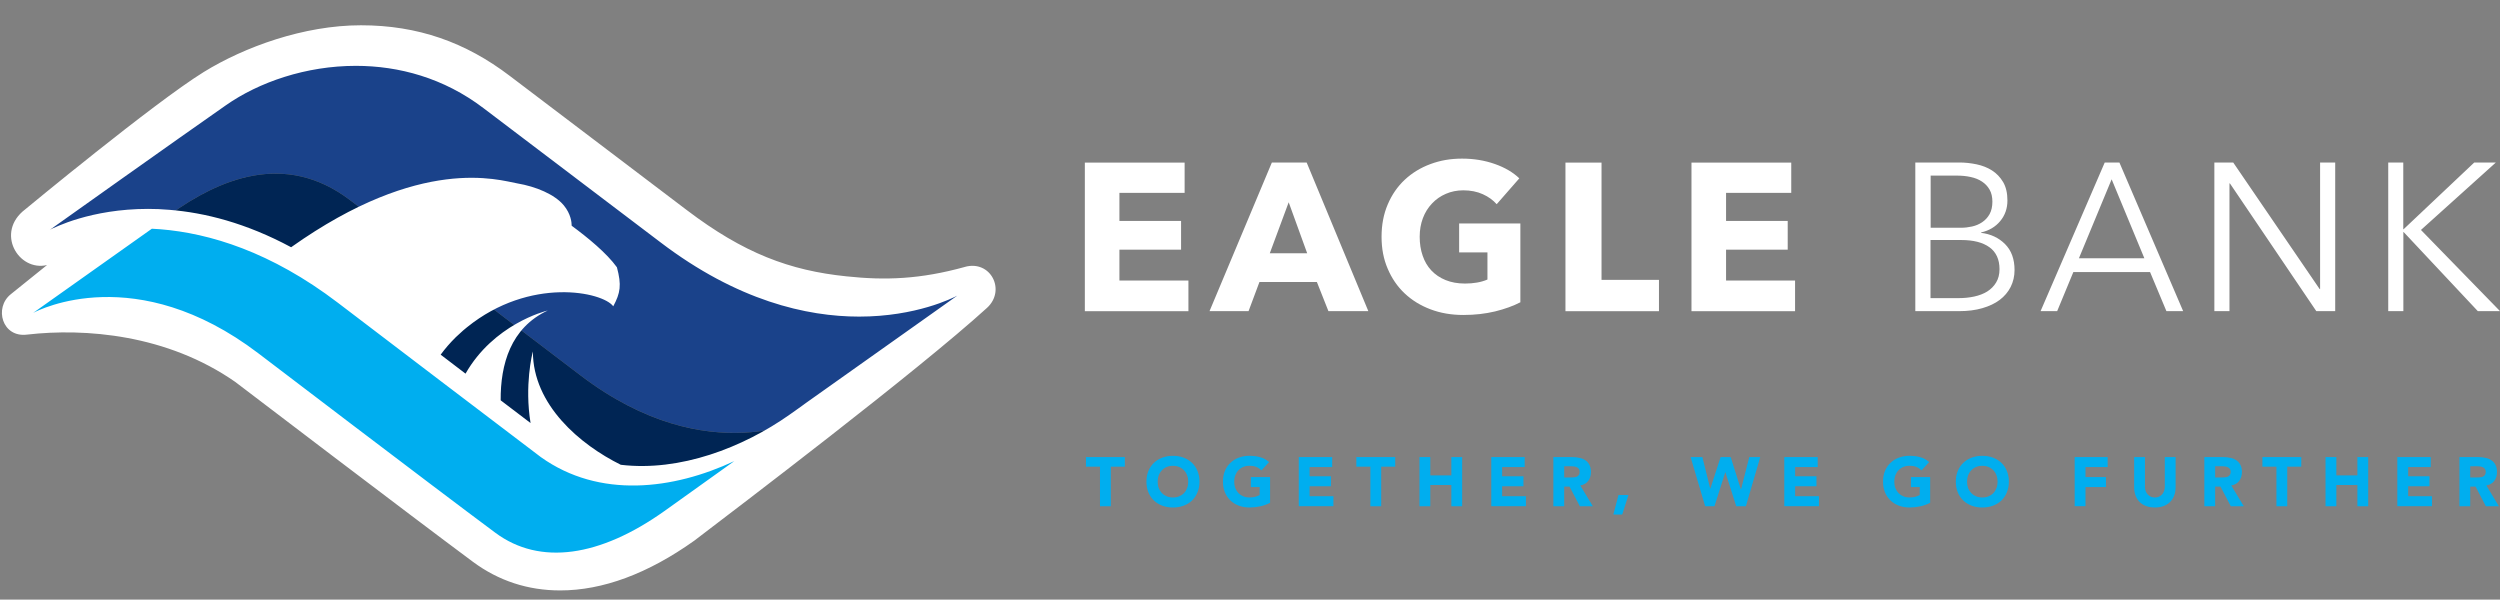 <?xml version="1.0" encoding="UTF-8"?> <svg xmlns="http://www.w3.org/2000/svg" width="271" height="65" viewBox="0 0 271 65" fill="none"><rect x="0" y="0" width="271" height="65" fill="#808080" stroke="none"/><path d="M95.844 33.131C90.071 33.131 81.697 32.995 73.191 26.533C72.337 25.883 56.197 11.434 53.057 11.434C48.688 8.111 44.712 6.401 39.968 6.401C34.479 6.401 27.029 8.361 23.358 10.933C17.896 14.749 2.72 25.532 2.72 25.532C2.72 25.532 8.715 23.605 15.43 23.605C16.184 23.605 16.973 23.635 17.784 23.7C18.081 23.491 18.342 23.303 18.56 23.15C23.608 19.566 30.794 16.256 37.949 21.694C39.274 22.701 62.305 40.215 62.95 40.708C76.885 51.303 87.837 45.147 87.837 45.147L105.911 31.07C105.911 31.07 102.558 33.136 95.844 33.136V33.131Z" fill="#1A428A"></path><path d="M87.208 45.604C86.881 45.835 86.549 46.066 86.223 46.298C78.937 51.447 67.993 54.699 59.765 48.826C59.251 48.456 38.218 32.442 37.364 31.791C29.977 26.171 23.224 24.13 17.787 23.694C13.838 26.495 1.212 35.09 1.212 35.09C1.212 35.09 14.474 29.045 28.393 39.621C28.393 39.621 46.783 53.717 53.56 58.749C58.486 62.407 65.846 60.878 72.93 55.843C78.028 52.223 86.873 45.84 87.763 45.195C87.668 45.269 87.472 45.405 87.205 45.601L87.208 45.604Z" fill="#00AEEF"></path><path d="M17.779 23.695C23.211 24.13 29.961 26.18 37.355 31.792C38.21 32.442 59.243 48.456 59.757 48.827C67.977 54.7 78.929 51.442 86.215 46.298C86.541 46.067 86.873 45.836 87.2 45.604C87.469 45.408 87.657 45.278 87.758 45.207C87.809 45.172 87.837 45.15 87.837 45.15C87.837 45.15 76.879 51.306 62.95 40.711C62.297 40.218 39.274 22.704 37.949 21.697C30.794 16.257 23.608 19.569 18.56 23.153C18.342 23.306 18.081 23.494 17.784 23.703L17.776 23.695H17.779Z" fill="#002554"></path><path d="M104.591 28.936C99.752 30.275 95.972 30.406 91.764 29.957C85.608 29.325 80.616 27.458 74.446 22.772C74.005 22.431 55.563 8.453 55.253 8.222C50.466 4.58 45.294 2.74 39.122 2.74C32.949 2.74 26.499 5.081 22.079 7.811C16.663 11.164 2.736 22.693 2.736 22.693C-0.546 25.177 1.977 29.464 5.098 28.732C3.917 29.674 2.586 30.752 1.166 31.897C-0.666 33.367 0.237 36.619 2.932 36.271C9.233 35.547 18.105 36.249 25.5 41.399C25.688 41.543 44.657 56 51.268 60.902C54.042 62.959 57.223 64.002 60.726 64.002C65.334 64.002 70.222 62.192 75.254 58.613C79.868 55.094 99.488 40.209 106.992 33.372C109.079 31.467 107.389 28.15 104.588 28.933L104.591 28.936ZM72.018 55.401C65.059 60.349 58.541 61.348 53.702 57.756C47.039 52.808 27.99 38.288 27.99 38.288C14.766 28.25 4.279 33.557 3.591 33.919C4.178 33.5 12.109 27.872 16.461 24.794C16.766 24.807 17.076 24.829 17.389 24.851C22.727 25.286 29.362 27.292 36.618 32.812C37.459 33.457 58.122 49.188 58.628 49.55C64.98 54.084 72.982 53.077 79.595 49.985C76.996 51.847 74.171 53.875 72.018 55.401ZM87.186 43.813C87.186 43.813 87.156 43.834 87.107 43.87C87.012 43.935 86.824 44.074 86.563 44.262C86.236 44.493 85.912 44.719 85.591 44.95C80.543 48.513 73.714 51.15 67.296 50.383C62.901 48.211 57.765 43.9 57.765 38.1C57.691 38.353 56.845 41.763 57.512 45.857C56.592 45.16 54.273 43.394 54.273 43.394C54.243 39.513 55.351 35.528 59.379 33.658C59.031 33.737 53.498 35.18 50.463 40.503C49.573 39.823 48.666 39.134 47.768 38.446C48.247 37.792 48.789 37.164 49.412 36.549C49.665 36.304 49.927 36.064 50.202 35.825C50.34 35.708 50.485 35.585 50.629 35.471C57.466 29.951 65.339 31.639 66.477 33.204C67.258 31.739 67.389 30.907 66.874 28.974C65.758 27.426 63.709 25.752 61.97 24.47C61.97 24.122 61.891 23.202 61.115 22.26C60.122 21.065 58.102 20.224 56.061 19.876C54.069 19.527 45.675 16.784 31.558 26.8C29.109 25.482 26.763 24.546 24.547 23.896C22.337 23.251 20.261 22.897 18.355 22.744C17.553 22.671 16.785 22.644 16.045 22.644C9.853 22.644 5.86 24.671 5.398 24.919C6.296 24.274 19.289 15.039 24.474 11.42C28.08 8.891 33.186 7.138 38.575 7.138C43.24 7.138 48.106 8.45 52.401 11.716C53.054 12.209 70.747 25.629 71.594 26.266C79.938 32.618 87.464 34.32 93.133 34.32C99.319 34.32 103.309 32.292 103.772 32.044L87.178 43.813H87.186Z" fill="white"></path><path d="M119.238 50.587H117.717V49.548H121.932V50.587H120.411V54.877H119.238V50.587ZM124.274 52.211C124.274 51.785 124.344 51.397 124.485 51.052C124.631 50.707 124.83 50.413 125.088 50.171C125.343 49.924 125.646 49.736 126 49.607C126.35 49.478 126.735 49.411 127.15 49.411C127.565 49.411 127.95 49.475 128.3 49.607C128.651 49.736 128.954 49.927 129.212 50.171C129.468 50.413 129.667 50.704 129.807 51.052C129.953 51.397 130.026 51.785 130.026 52.211C130.026 52.638 129.953 53.025 129.807 53.37C129.667 53.715 129.468 54.012 129.212 54.259C128.957 54.501 128.654 54.686 128.3 54.818C127.95 54.947 127.565 55.014 127.15 55.014C126.735 55.014 126.35 54.949 126 54.818C125.649 54.688 125.346 54.501 125.088 54.259C124.833 54.012 124.631 53.718 124.485 53.37C124.344 53.025 124.274 52.638 124.274 52.211ZM125.492 52.211C125.492 52.461 125.528 52.694 125.604 52.904C125.685 53.109 125.798 53.291 125.944 53.446C126.09 53.597 126.263 53.715 126.463 53.799C126.667 53.883 126.898 53.928 127.147 53.928C127.397 53.928 127.624 53.886 127.823 53.799C128.028 53.715 128.205 53.597 128.351 53.446C128.497 53.291 128.606 53.109 128.682 52.904C128.763 52.694 128.803 52.464 128.803 52.211C128.803 51.959 128.763 51.737 128.682 51.526C128.606 51.316 128.497 51.136 128.351 50.985C128.205 50.831 128.031 50.71 127.823 50.623C127.621 50.539 127.397 50.494 127.147 50.494C126.898 50.494 126.667 50.536 126.463 50.623C126.261 50.707 126.09 50.828 125.944 50.985C125.798 51.136 125.685 51.316 125.604 51.526C125.528 51.737 125.492 51.964 125.492 52.211ZM137.677 54.501C137.332 54.68 136.97 54.812 136.594 54.891C136.218 54.972 135.834 55.011 135.444 55.011C135.026 55.011 134.644 54.947 134.293 54.815C133.943 54.686 133.64 54.498 133.381 54.256C133.126 54.01 132.924 53.715 132.778 53.367C132.638 53.022 132.568 52.635 132.568 52.208C132.568 51.782 132.638 51.395 132.778 51.05C132.924 50.704 133.123 50.41 133.381 50.169C133.637 49.922 133.94 49.734 134.293 49.605C134.644 49.475 135.028 49.408 135.444 49.408C135.859 49.408 136.26 49.462 136.616 49.565C136.978 49.666 137.293 49.84 137.565 50.093L136.737 50.996C136.577 50.831 136.395 50.704 136.196 50.62C135.994 50.536 135.744 50.491 135.444 50.491C135.191 50.491 134.964 50.533 134.759 50.62C134.557 50.704 134.386 50.825 134.24 50.982C134.094 51.134 133.982 51.313 133.901 51.524C133.825 51.734 133.788 51.961 133.788 52.208C133.788 52.455 133.825 52.691 133.901 52.901C133.982 53.106 134.094 53.288 134.24 53.443C134.386 53.594 134.56 53.712 134.759 53.796C134.964 53.88 135.194 53.925 135.444 53.925C135.693 53.925 135.921 53.897 136.106 53.841C136.291 53.782 136.44 53.721 136.549 53.662V52.797H135.592V51.715H137.677V54.501ZM140.788 49.548H144.408V50.632H141.961V51.625H144.273V52.708H141.961V53.791H144.542V54.874H140.786V49.546L140.788 49.548ZM148.549 50.587H147.028V49.548H151.242V50.587H149.722V54.877H148.549V50.587ZM153.871 49.548H155.044V51.535H157.325V49.548H158.498V54.877H157.325V52.573H155.044V54.877H153.871V49.548ZM161.657 49.548H165.276V50.632H162.83V51.625H165.142V52.708H162.83V53.791H165.411V54.874H161.654V49.546L161.657 49.548ZM168.385 49.548H170.447C170.719 49.548 170.975 49.577 171.216 49.633C171.463 49.683 171.676 49.77 171.856 49.896C172.041 50.017 172.187 50.183 172.293 50.393C172.403 50.598 172.459 50.856 172.459 51.167C172.459 51.543 172.361 51.866 172.164 52.13C171.968 52.391 171.682 52.556 171.306 52.626L172.661 54.877H171.253L170.139 52.747H169.558V54.877H168.385V49.548ZM169.561 51.754H170.254C170.36 51.754 170.47 51.754 170.585 51.745C170.705 51.734 170.812 51.712 170.907 51.678C171.003 51.639 171.081 51.577 171.14 51.498C171.205 51.417 171.238 51.305 171.238 51.159C171.238 51.024 171.21 50.915 171.154 50.836C171.098 50.755 171.028 50.696 170.944 50.657C170.86 50.612 170.762 50.581 170.649 50.567C170.54 50.553 170.43 50.544 170.327 50.544H169.558V51.757L169.561 51.754ZM175.441 53.656H176.524L175.848 55.777H174.886L175.444 53.656H175.441ZM183.258 49.548H184.537L185.388 52.966H185.402L186.515 49.548H187.607L188.712 53.056H188.726L189.621 49.548H190.811L189.254 54.877H188.207L187.034 51.19H187.02L185.848 54.877H184.84L183.261 49.548H183.258ZM193.42 49.548H197.039V50.632H194.593V51.625H196.905V52.708H194.593V53.791H197.174V54.874H193.417V49.546L193.42 49.548ZM209.23 54.501C208.885 54.68 208.523 54.812 208.147 54.891C207.771 54.972 207.387 55.011 206.997 55.011C206.579 55.011 206.197 54.947 205.847 54.815C205.496 54.686 205.193 54.498 204.935 54.256C204.679 54.01 204.477 53.715 204.331 53.367C204.191 53.022 204.121 52.635 204.121 52.208C204.121 51.782 204.191 51.395 204.331 51.05C204.477 50.704 204.677 50.41 204.935 50.169C205.19 49.922 205.493 49.734 205.847 49.605C206.197 49.475 206.582 49.408 206.997 49.408C207.412 49.408 207.813 49.462 208.17 49.565C208.532 49.666 208.846 49.84 209.118 50.093L208.29 50.996C208.13 50.831 207.948 50.704 207.749 50.62C207.547 50.536 207.297 50.491 206.997 50.491C206.744 50.491 206.517 50.533 206.312 50.62C206.11 50.704 205.939 50.825 205.793 50.982C205.647 51.134 205.535 51.313 205.454 51.524C205.378 51.734 205.341 51.961 205.341 52.208C205.341 52.455 205.378 52.691 205.454 52.901C205.535 53.106 205.647 53.288 205.793 53.443C205.939 53.594 206.113 53.712 206.312 53.796C206.517 53.88 206.747 53.925 206.997 53.925C207.247 53.925 207.474 53.897 207.659 53.841C207.844 53.782 207.993 53.721 208.102 53.662V52.797H207.146V51.715H209.23V54.501ZM212.011 52.211C212.011 51.785 212.081 51.397 212.221 51.052C212.367 50.707 212.566 50.413 212.824 50.171C213.08 49.924 213.383 49.736 213.736 49.607C214.087 49.478 214.471 49.411 214.886 49.411C215.302 49.411 215.686 49.475 216.037 49.607C216.387 49.736 216.69 49.927 216.949 50.171C217.204 50.413 217.403 50.704 217.543 51.052C217.689 51.397 217.762 51.785 217.762 52.211C217.762 52.638 217.689 53.025 217.543 53.37C217.403 53.715 217.204 54.012 216.949 54.259C216.693 54.501 216.39 54.686 216.037 54.818C215.686 54.947 215.302 55.014 214.886 55.014C214.471 55.014 214.087 54.949 213.736 54.818C213.385 54.688 213.082 54.501 212.824 54.259C212.569 54.012 212.367 53.718 212.221 53.37C212.081 53.025 212.011 52.638 212.011 52.211ZM213.228 52.211C213.228 52.461 213.265 52.694 213.34 52.904C213.422 53.109 213.534 53.291 213.68 53.446C213.826 53.597 214 53.715 214.199 53.799C214.404 53.883 214.634 53.928 214.884 53.928C215.133 53.928 215.361 53.886 215.56 53.799C215.765 53.715 215.941 53.597 216.087 53.446C216.233 53.291 216.343 53.109 216.418 52.904C216.5 52.694 216.539 52.464 216.539 52.211C216.539 51.959 216.5 51.737 216.418 51.526C216.343 51.316 216.233 51.136 216.087 50.985C215.941 50.831 215.765 50.71 215.56 50.623C215.358 50.539 215.133 50.494 214.884 50.494C214.634 50.494 214.404 50.536 214.199 50.623C213.997 50.707 213.826 50.828 213.68 50.985C213.534 51.136 213.422 51.316 213.34 51.526C213.265 51.737 213.228 51.964 213.228 52.211ZM224.894 49.548H228.469V50.632H226.067V51.715H228.286V52.797H226.067V54.874H224.894V49.546V49.548ZM235.834 52.82C235.834 53.137 235.786 53.426 235.69 53.693C235.595 53.959 235.452 54.189 235.261 54.386C235.076 54.582 234.843 54.733 234.563 54.846C234.282 54.955 233.959 55.011 233.592 55.011C233.224 55.011 232.896 54.955 232.613 54.846C232.332 54.736 232.096 54.582 231.906 54.386C231.72 54.189 231.58 53.959 231.485 53.693C231.389 53.426 231.342 53.134 231.342 52.82V49.546H232.514V52.775C232.514 52.941 232.54 53.095 232.59 53.235C232.646 53.375 232.722 53.499 232.815 53.603C232.91 53.704 233.022 53.782 233.154 53.844C233.289 53.9 233.435 53.928 233.592 53.928C233.749 53.928 233.889 53.9 234.021 53.844C234.153 53.785 234.265 53.704 234.361 53.603C234.456 53.496 234.529 53.375 234.579 53.235C234.636 53.095 234.664 52.941 234.664 52.775V49.546H235.836V52.82H235.834ZM238.951 49.548H241.013C241.285 49.548 241.54 49.577 241.782 49.633C242.029 49.683 242.242 49.77 242.421 49.896C242.606 50.017 242.752 50.183 242.859 50.393C242.968 50.598 243.025 50.856 243.025 51.167C243.025 51.543 242.926 51.866 242.73 52.13C242.534 52.391 242.247 52.556 241.871 52.626L243.227 54.877H241.818L240.704 52.747H240.123V54.877H238.951V49.548ZM240.126 51.754H240.819C240.926 51.754 241.035 51.754 241.15 51.745C241.271 51.734 241.378 51.712 241.473 51.678C241.568 51.639 241.647 51.577 241.706 51.498C241.77 51.417 241.804 51.305 241.804 51.159C241.804 51.024 241.776 50.915 241.72 50.836C241.664 50.755 241.594 50.696 241.509 50.657C241.425 50.612 241.327 50.581 241.215 50.567C241.105 50.553 240.996 50.544 240.892 50.544H240.123V51.757L240.126 51.754ZM246.765 50.587H245.244V49.548H249.458V50.587H247.937V54.877H246.765V50.587ZM252.087 49.548H253.26V51.535H255.541V49.548H256.713V54.877H255.541V52.573H253.26V54.877H252.087V49.548ZM259.873 49.548H263.492V50.632H261.045V51.625H263.357V52.708H261.045V53.791H263.627V54.874H259.87V49.546L259.873 49.548ZM266.601 49.548H268.663C268.935 49.548 269.19 49.577 269.432 49.633C269.678 49.683 269.892 49.77 270.071 49.896C270.256 50.017 270.402 50.183 270.509 50.393C270.618 50.598 270.674 50.856 270.674 51.167C270.674 51.543 270.576 51.866 270.38 52.13C270.183 52.391 269.897 52.556 269.521 52.626L270.876 54.877H269.468L268.354 52.747H267.773V54.877H266.601V49.548ZM267.776 51.754H268.469C268.576 51.754 268.685 51.754 268.8 51.745C268.921 51.734 269.028 51.712 269.123 51.678C269.218 51.639 269.297 51.577 269.356 51.498C269.42 51.417 269.454 51.305 269.454 51.159C269.454 51.024 269.426 50.915 269.37 50.836C269.314 50.755 269.244 50.696 269.159 50.657C269.075 50.612 268.977 50.581 268.865 50.567C268.755 50.553 268.646 50.544 268.542 50.544H267.773V51.757L267.776 51.754Z" fill="#00AEEF"></path><path d="M260.524 17.621H258.885V33.728H260.524V25.151H260.552L268.596 33.728H271.003L262.431 24.927L270.545 17.621H268.203L260.543 24.854H260.515V17.621H260.524ZM242.085 17.621H240.037V33.728H241.675V19.877H241.72L251.088 33.728H253.136V17.621H251.498V31.338H251.453L242.085 17.621ZM228.906 19.447L232.45 27.999H225.354L228.898 19.447H228.906ZM224.746 29.492H233.067L234.838 33.725H236.653L229.745 17.618H228.152L221.199 33.725H222.998L224.751 29.492H224.743H224.746ZM209.267 26.018H212.603C213.918 26.018 214.937 26.279 215.664 26.807C216.379 27.326 216.747 28.122 216.747 29.18C216.747 29.744 216.62 30.227 216.379 30.622C216.138 31.026 215.815 31.346 215.414 31.599C215.013 31.848 214.539 32.028 214 32.146C213.464 32.261 212.9 32.317 212.308 32.317H209.267V26.013V26.021V26.018ZM209.267 19.035H212.112C212.639 19.035 213.141 19.08 213.615 19.186C214.081 19.285 214.494 19.447 214.842 19.68C215.189 19.905 215.467 20.199 215.672 20.558C215.877 20.918 215.975 21.355 215.975 21.866C215.975 22.376 215.877 22.842 215.672 23.21C215.467 23.577 215.198 23.863 214.867 24.088C214.536 24.312 214.168 24.464 213.767 24.554C213.366 24.643 212.97 24.688 212.577 24.688H209.283V19.049L209.267 19.041V19.035ZM207.631 33.728H212.389C213.31 33.728 214.143 33.622 214.886 33.406C215.63 33.19 216.256 32.895 216.766 32.511C217.277 32.126 217.678 31.652 217.956 31.105C218.234 30.549 218.377 29.941 218.377 29.27C218.377 28.089 218.037 27.149 217.347 26.459C216.657 25.768 215.79 25.367 214.752 25.241V25.196C215.619 25 216.309 24.587 216.828 23.962C217.347 23.336 217.605 22.593 217.605 21.742C217.605 20.937 217.454 20.275 217.139 19.736C216.825 19.209 216.424 18.788 215.93 18.474C215.439 18.16 214.884 17.946 214.258 17.812C213.641 17.685 213.023 17.615 212.415 17.615H207.62V33.723L207.628 33.731L207.631 33.728ZM194.585 33.728V30.406H187.105V27.067H193.788V23.95H187.105V20.906H194.172V17.629H183.356V33.737H194.585V33.728ZM179.832 33.728V30.336H173.606V17.624H169.695V33.731H179.832V33.728ZM164.808 32.752V24.22H158.17V27.362H161.239V30.3C160.891 30.451 160.515 30.561 160.103 30.631C159.69 30.704 159.261 30.737 158.807 30.737C158.018 30.737 157.322 30.611 156.705 30.361C156.088 30.112 155.577 29.761 155.156 29.315C154.735 28.866 154.424 28.33 154.216 27.713C154 27.096 153.894 26.405 153.894 25.662C153.894 24.918 154.012 24.265 154.242 23.647C154.475 23.03 154.806 22.503 155.235 22.054C155.656 21.605 156.158 21.257 156.739 21.007C157.311 20.758 157.945 20.631 158.627 20.631C159.415 20.631 160.122 20.774 160.737 21.052C161.354 21.33 161.856 21.698 162.241 22.135L164.693 19.332C164.014 18.678 163.127 18.16 162.036 17.775C160.944 17.391 159.763 17.194 158.492 17.194C157.221 17.194 156.122 17.391 155.058 17.786C153.995 18.179 153.072 18.743 152.283 19.478C151.495 20.213 150.878 21.108 150.432 22.155C149.985 23.201 149.761 24.366 149.761 25.656C149.761 26.947 149.977 28.083 150.423 29.121C150.861 30.159 151.47 31.054 152.258 31.798C153.046 32.541 153.967 33.114 155.058 33.526C156.141 33.939 157.331 34.143 158.619 34.143C159.906 34.143 161.006 34.009 162.064 33.759C163.119 33.498 164.042 33.167 164.828 32.757M141.689 27.452H137.646L139.694 21.927L141.698 27.452H141.689ZM148.327 33.728L141.644 17.621H137.868L131.112 33.728H135.343L136.524 30.569H142.75L144.001 33.728H148.322H148.327ZM128.825 33.728V30.406H121.345V27.067H128.028V23.95H121.345V20.906H128.413V17.629H117.597V33.737H128.825V33.728Z" fill="white"></path></svg> 